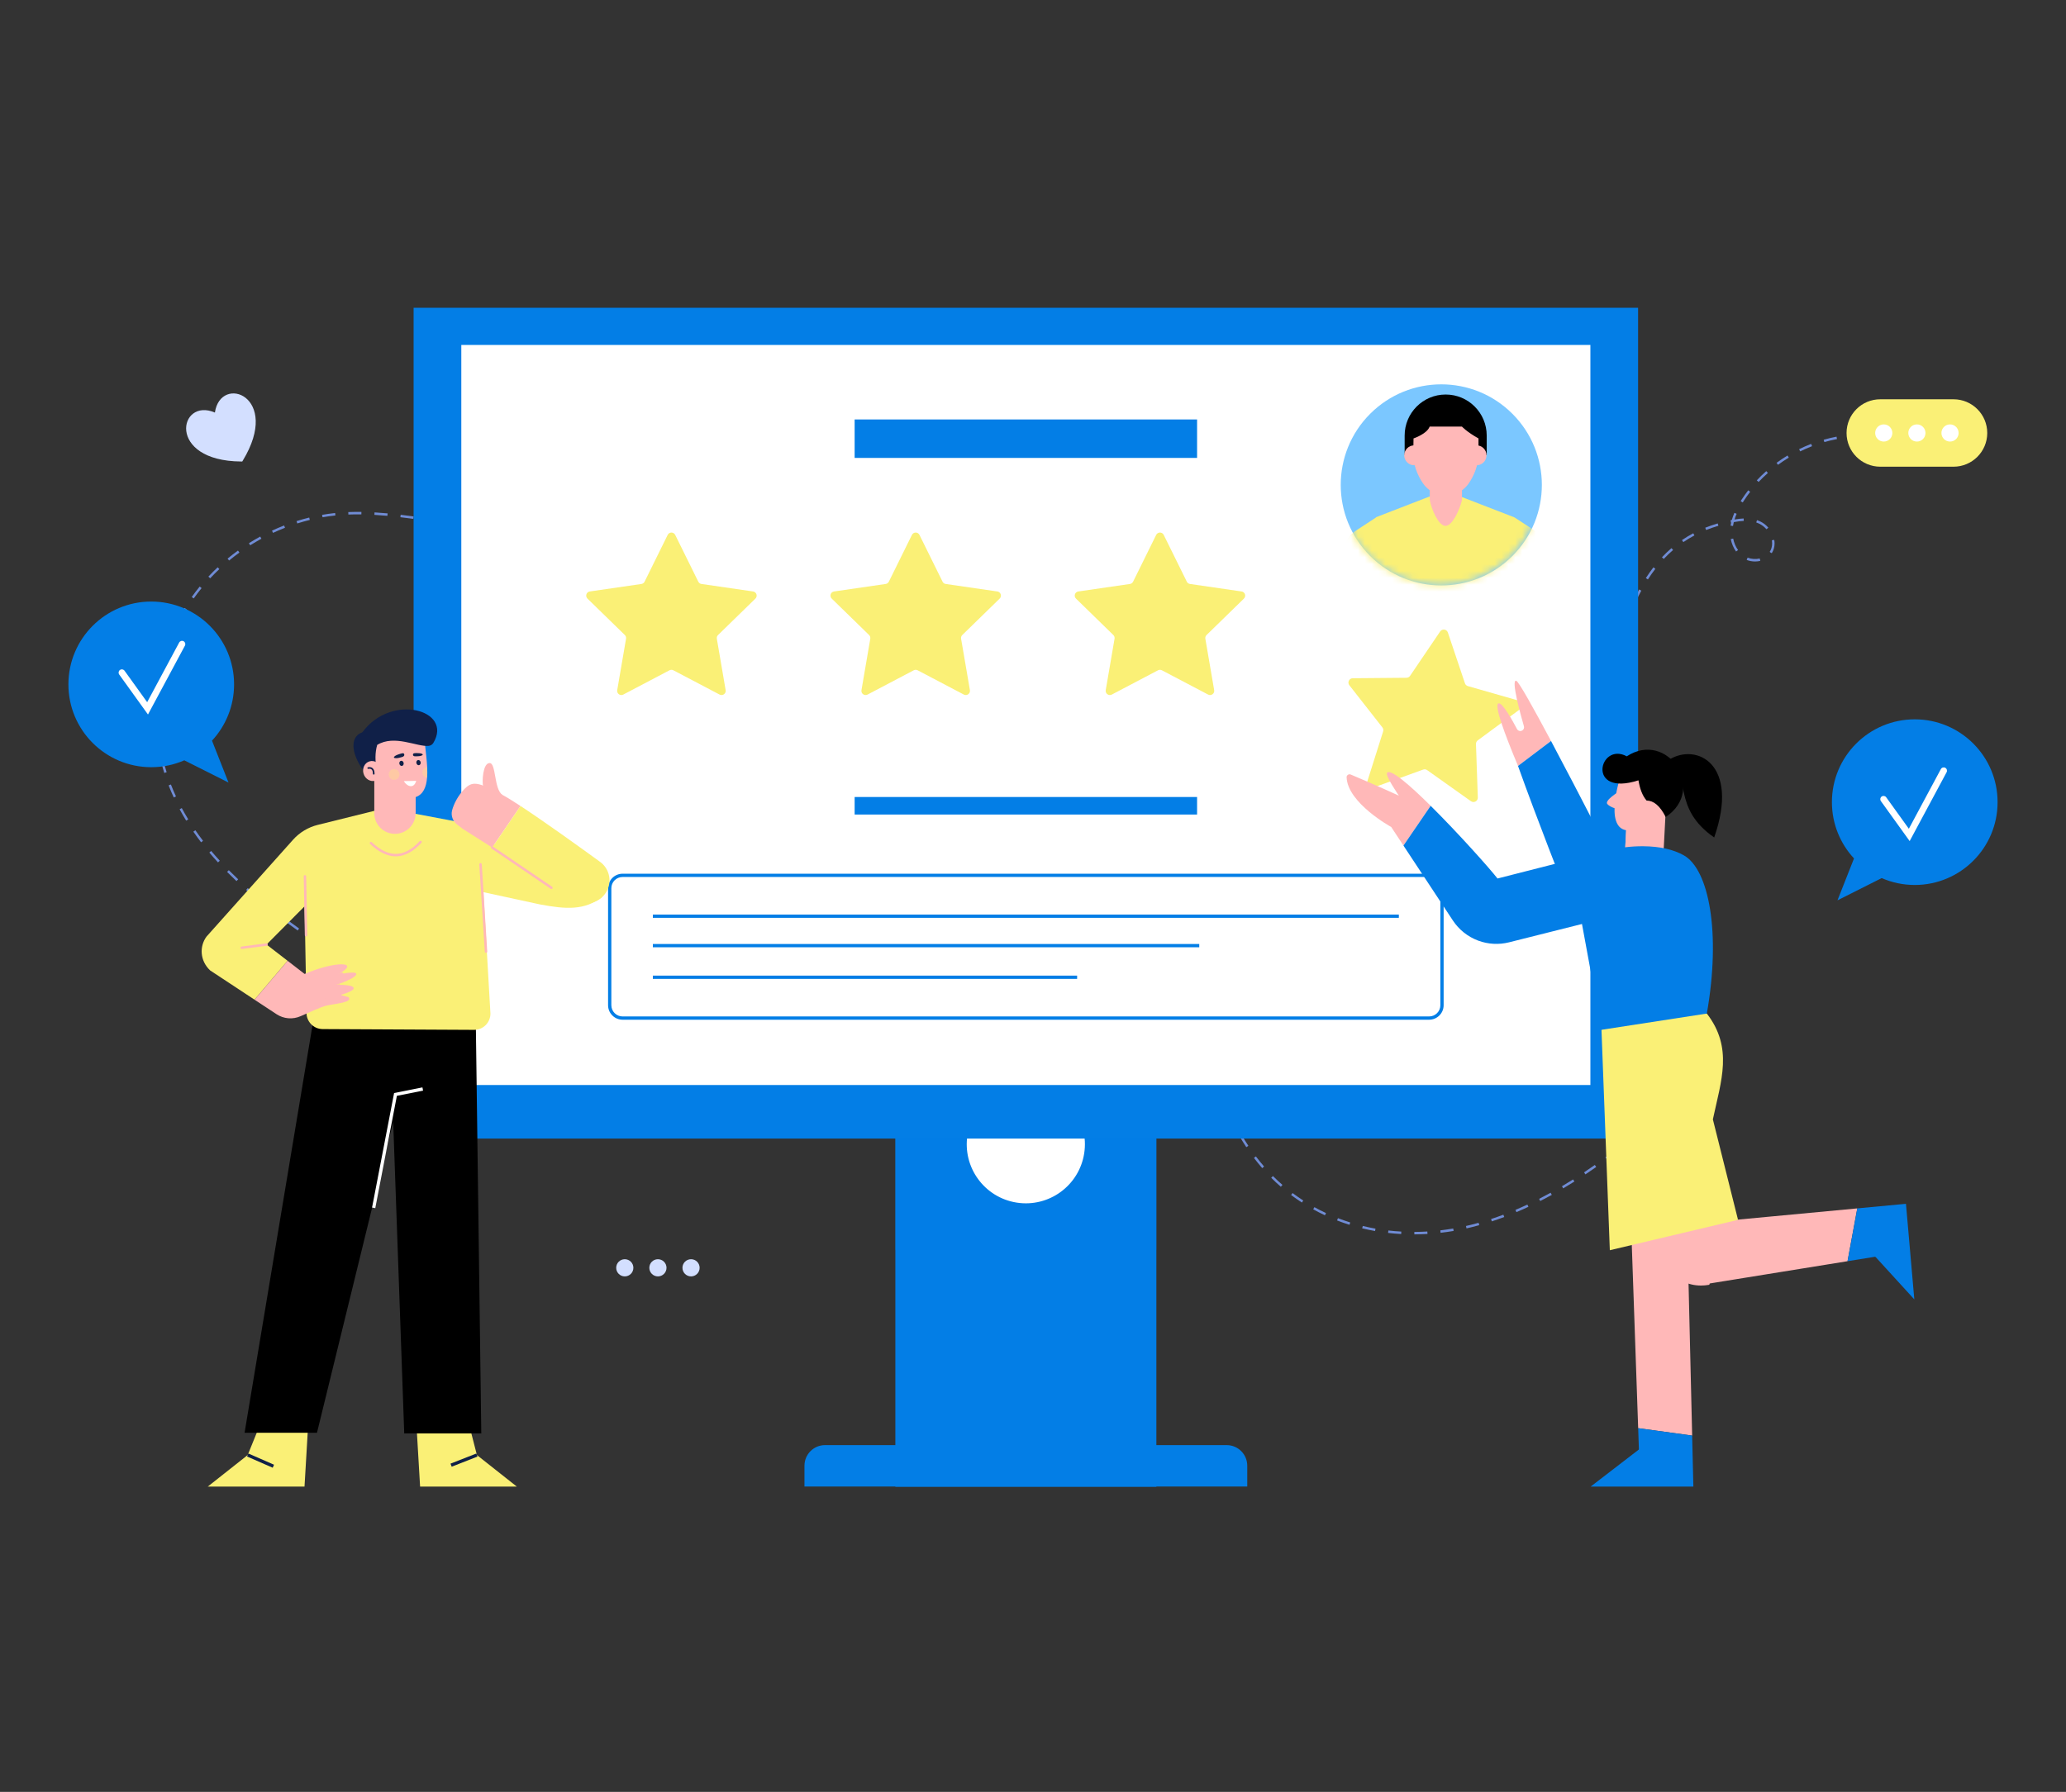 <svg width="302" height="262" viewBox="0 0 302 262" fill="none" xmlns="http://www.w3.org/2000/svg">
<rect x="0" y="0" width="302" height="262" fill="#333333" stroke="none"/>
<path d="M237.061 93.592L236.716 93.493L236.767 93.318L237.111 93.418L237.061 93.592ZM237.682 91.601L237.343 91.486C237.552 90.867 237.773 90.259 238 89.682L238.334 89.813C238.108 90.385 237.889 90.987 237.682 91.601ZM239.077 88.061L238.75 87.912C239.022 87.32 239.31 86.74 239.606 86.189L239.922 86.36C239.629 86.904 239.344 87.475 239.077 88.061ZM240.884 84.723L240.583 84.529C240.936 83.978 241.308 83.448 241.69 82.952L241.975 83.171C241.597 83.659 241.231 84.181 240.884 84.723ZM256.546 82.096C256.129 82.096 255.707 82.019 255.327 81.873L255.455 81.538C256.007 81.75 256.655 81.794 257.232 81.659L257.313 82.008C257.065 82.066 256.807 82.096 256.546 82.096ZM243.199 81.727L242.937 81.482C243.383 81.007 243.852 80.558 244.33 80.147L244.565 80.418C244.095 80.821 243.636 81.262 243.199 81.727ZM258.993 80.878L258.829 80.802L258.688 80.691C258.925 80.327 259.042 79.917 259.042 79.465C259.042 79.312 259.027 79.155 259.001 78.999L259.354 78.936C259.385 79.113 259.4 79.29 259.4 79.465C259.399 79.987 259.263 80.463 258.993 80.878ZM253.769 80.637C253.399 80.124 253.132 79.496 252.996 78.819L253.349 78.749C253.475 79.375 253.721 79.955 254.061 80.427L253.769 80.637ZM246.064 79.265L245.862 78.969C246.39 78.608 246.946 78.273 247.514 77.971L247.683 78.288C247.126 78.584 246.581 78.912 246.064 79.265ZM249.399 77.494L249.265 77.161C249.851 76.926 250.464 76.715 251.089 76.532L251.19 76.876C250.576 77.057 249.974 77.265 249.399 77.494ZM258.216 77.384C257.948 77.075 257.626 76.816 257.288 76.636C257.108 76.54 256.917 76.459 256.72 76.392L256.833 76.052C257.049 76.125 257.259 76.215 257.455 76.319C257.833 76.52 258.189 76.807 258.486 77.149L258.216 77.384ZM253.322 76.91L252.968 76.853C252.991 76.707 253.019 76.562 253.051 76.415C253.046 76.416 253.038 76.417 253.032 76.419L252.959 76.068C253.024 76.055 253.087 76.041 253.151 76.029C253.249 75.689 253.373 75.342 253.527 74.983L253.857 75.126C253.734 75.409 253.631 75.685 253.548 75.957C254.045 75.87 254.479 75.823 254.882 75.807L254.896 76.166C254.462 76.183 253.994 76.239 253.44 76.34C253.391 76.531 253.352 76.721 253.322 76.91ZM254.746 73.465L254.442 73.273L254.596 73.032C254.893 72.576 255.213 72.125 255.549 71.691L255.833 71.911C255.503 72.337 255.188 72.779 254.898 73.227L254.746 73.465ZM257.064 70.472L256.802 70.226C257.239 69.763 257.705 69.311 258.188 68.884L258.425 69.153C257.951 69.571 257.493 70.016 257.064 70.472ZM259.901 67.962L259.69 67.672C260.204 67.294 260.744 66.933 261.293 66.601L261.479 66.908C260.939 67.235 260.407 67.59 259.901 67.962ZM263.143 65.997L262.985 65.675C263.561 65.392 264.156 65.132 264.752 64.903L264.881 65.238C264.294 65.464 263.71 65.72 263.143 65.997ZM266.678 64.637L266.58 64.292C267.199 64.116 267.83 63.967 268.458 63.848L268.523 64.201C267.906 64.317 267.286 64.463 266.678 64.637ZM270.401 63.939L270.368 63.581C270.97 63.526 271.577 63.499 272.174 63.499H272.297L272.295 63.858H272.174C271.587 63.858 270.991 63.885 270.401 63.939Z" fill="#708CD5"/>
<path d="M285.559 68.238H274.851C272.13 68.238 269.922 66.032 269.922 63.309C269.922 60.587 272.128 58.38 274.851 58.38H285.559C288.281 58.38 290.488 60.586 290.488 63.309C290.488 66.032 288.281 68.238 285.559 68.238Z" fill="#FAF076"/>
<path d="M275.363 64.564C276.056 64.564 276.618 64.002 276.618 63.308C276.618 62.615 276.056 62.053 275.363 62.053C274.67 62.053 274.107 62.615 274.107 63.308C274.107 64.002 274.67 64.564 275.363 64.564Z" fill="white"/>
<path d="M280.206 64.564C280.899 64.564 281.461 64.002 281.461 63.308C281.461 62.615 280.899 62.053 280.206 62.053C279.512 62.053 278.95 62.615 278.95 63.308C278.95 64.002 279.512 64.564 280.206 64.564Z" fill="white"/>
<path d="M285.048 64.564C285.741 64.564 286.303 64.002 286.303 63.308C286.303 62.615 285.741 62.053 285.048 62.053C284.355 62.053 283.792 62.615 283.792 63.308C283.792 64.002 284.355 64.564 285.048 64.564Z" fill="white"/>
<path d="M49.825 140.383C49.297 140.03 48.767 139.675 48.236 139.318L48.437 139.021C48.967 139.377 49.497 139.733 50.025 140.087L49.825 140.383ZM46.653 138.243C46.127 137.883 45.602 137.52 45.077 137.156L45.282 136.862C45.806 137.226 46.331 137.589 46.855 137.947L46.653 138.243ZM43.514 136.051C42.995 135.679 42.477 135.303 41.963 134.924L42.177 134.636C42.688 135.015 43.205 135.39 43.723 135.76L43.514 136.051ZM40.431 133.773C39.923 133.383 39.42 132.99 38.921 132.591L39.146 132.312C39.642 132.709 40.144 133.101 40.65 133.488L40.431 133.773ZM37.436 131.375C36.944 130.963 36.46 130.546 35.983 130.122L36.221 129.854C36.696 130.275 37.179 130.691 37.667 131.102L37.436 131.375ZM34.566 128.826C34.099 128.386 33.637 127.934 33.193 127.486L33.447 127.233C33.89 127.679 34.349 128.128 34.813 128.565L34.566 128.826ZM31.866 126.096C31.43 125.62 31.003 125.135 30.598 124.653L30.872 124.422C31.275 124.899 31.698 125.381 32.131 125.852L31.866 126.096ZM29.394 123.154C29.002 122.643 28.622 122.119 28.263 121.6L28.558 121.397C28.912 121.911 29.29 122.429 29.678 122.937L29.394 123.154ZM27.214 119.99C26.877 119.44 26.555 118.88 26.256 118.324L26.572 118.154C26.867 118.704 27.186 119.259 27.519 119.803L27.214 119.99ZM25.399 116.604C25.13 116.021 24.878 115.425 24.648 114.833L24.983 114.703C25.21 115.288 25.459 115.877 25.726 116.452L25.399 116.604ZM24.013 113.017C23.823 112.408 23.652 111.784 23.504 111.16L23.853 111.076C24 111.692 24.169 112.308 24.357 112.909L24.013 113.017ZM23.12 109.274C23.014 108.645 22.927 108.003 22.862 107.367L23.218 107.331C23.283 107.96 23.368 108.594 23.473 109.215L23.12 109.274ZM22.728 105.446C22.714 105.073 22.708 104.701 22.706 104.327C22.706 104.058 22.71 103.79 22.717 103.521L23.076 103.531C23.069 103.796 23.065 104.062 23.065 104.327C23.065 104.695 23.072 105.064 23.086 105.432L22.728 105.446ZM23.187 101.633L22.83 101.601C22.887 100.966 22.966 100.324 23.063 99.691L23.417 99.746C23.322 100.37 23.245 101.006 23.187 101.633ZM23.768 97.877L23.418 97.801C23.555 97.176 23.716 96.549 23.891 95.935L24.236 96.034C24.062 96.639 23.905 97.26 23.768 97.877ZM24.823 94.225L24.486 94.103C24.703 93.501 24.942 92.899 25.197 92.314L25.526 92.458C25.274 93.035 25.038 93.63 24.823 94.225ZM26.344 90.743L26.026 90.578C26.321 90.008 26.639 89.443 26.97 88.9L27.276 89.087C26.949 89.623 26.636 90.18 26.344 90.743ZM28.32 87.499L28.027 87.292C28.395 86.772 28.788 86.257 29.193 85.76L29.47 85.988C29.07 86.477 28.684 86.986 28.32 87.499ZM30.721 84.555L30.459 84.31C30.893 83.845 31.351 83.387 31.819 82.948L32.064 83.21C31.602 83.644 31.15 84.096 30.721 84.555ZM33.491 81.954L33.263 81.677C33.756 81.272 34.267 80.876 34.786 80.501L34.996 80.792C34.485 81.163 33.978 81.554 33.491 81.954ZM36.574 79.729L36.383 79.425C36.923 79.084 37.481 78.758 38.043 78.452L38.214 78.768C37.661 79.07 37.108 79.393 36.574 79.729ZM39.912 77.913L39.76 77.587C40.343 77.317 40.938 77.064 41.531 76.833L41.661 77.168C41.076 77.395 40.487 77.646 39.912 77.913ZM73.825 77.278H73.758V76.919H73.825C74.455 76.919 75.072 76.901 75.66 76.868L75.682 77.226C75.086 77.261 74.461 77.278 73.825 77.278ZM71.836 77.226C71.223 77.195 70.597 77.152 69.92 77.092L69.951 76.735C70.623 76.793 71.246 76.838 71.854 76.868L71.836 77.226ZM77.597 77.046L77.55 76.691C78.189 76.606 78.818 76.497 79.419 76.365L79.496 76.716C78.885 76.848 78.246 76.96 77.597 77.046ZM68.01 76.897C67.378 76.824 66.744 76.744 66.108 76.659L66.155 76.304C66.788 76.388 67.421 76.468 68.051 76.541L68.01 76.897ZM43.455 76.535L43.347 76.193C43.957 76.001 44.581 75.825 45.201 75.673L45.285 76.021C44.673 76.173 44.057 76.345 43.455 76.535ZM64.21 76.398L62.315 76.127L62.366 75.772L64.261 76.042L64.21 76.398ZM81.359 76.213L81.249 75.871C81.853 75.678 82.448 75.452 83.019 75.202L83.163 75.531C82.582 75.785 81.975 76.015 81.359 76.213ZM60.421 75.864C59.79 75.779 59.158 75.699 58.526 75.625L58.568 75.269C59.202 75.343 59.836 75.424 60.469 75.509L60.421 75.864ZM47.145 75.631L47.083 75.278C47.715 75.167 48.357 75.077 48.989 75.01L49.027 75.367C48.403 75.433 47.77 75.522 47.145 75.631ZM56.629 75.423C55.957 75.361 55.335 75.314 54.728 75.278L54.748 74.92C55.359 74.954 55.984 75.002 56.661 75.064L56.629 75.423ZM50.923 75.232L50.909 74.873C51.547 74.848 52.188 74.842 52.83 74.85L52.825 75.209C52.189 75.201 51.554 75.207 50.923 75.232Z" fill="#708CD5"/>
<path d="M206.744 180.482L206.742 180.123C207.368 180.121 208.009 180.101 208.643 180.063L208.665 180.421C208.023 180.459 207.377 180.48 206.744 180.482ZM204.822 180.432C204.187 180.397 203.542 180.343 202.905 180.27L202.946 179.914C203.575 179.986 204.212 180.04 204.841 180.074L204.822 180.432ZM210.582 180.252L210.541 179.896C211.163 179.823 211.796 179.733 212.425 179.626L212.485 179.98C211.85 180.089 211.211 180.179 210.582 180.252ZM201.002 179.994C200.369 179.882 199.736 179.749 199.119 179.6L199.204 179.252C199.813 179.4 200.44 179.531 201.064 179.643L201.002 179.994ZM214.369 179.607L214.291 179.256C214.513 179.206 214.735 179.153 214.958 179.1C215.351 179.003 215.744 178.899 216.137 178.79L216.232 179.136C215.838 179.246 215.441 179.35 215.043 179.448C214.819 179.503 214.594 179.555 214.369 179.607ZM197.264 179.083C196.651 178.89 196.04 178.678 195.447 178.448L195.577 178.113C196.162 178.339 196.767 178.551 197.372 178.741L197.264 179.083ZM218.071 178.58L217.96 178.239C218.558 178.043 219.162 177.831 219.757 177.607L219.883 177.942C219.284 178.168 218.674 178.382 218.071 178.58ZM193.676 177.693C193.099 177.423 192.521 177.129 191.96 176.819L192.134 176.505C192.687 176.811 193.256 177.102 193.828 177.368L193.676 177.693ZM221.665 177.231L221.527 176.899C222.103 176.657 222.689 176.396 223.268 176.125L223.419 176.45C222.836 176.724 222.247 176.986 221.665 177.231ZM190.308 175.829C189.771 175.481 189.24 175.111 188.728 174.728L188.944 174.441C189.449 174.819 189.973 175.186 190.504 175.529L190.308 175.829ZM225.145 175.608L224.981 175.289C225.538 175.004 226.105 174.704 226.666 174.394L226.839 174.709C226.275 175.02 225.704 175.322 225.145 175.608ZM228.503 173.756L228.32 173.447C228.867 173.123 229.41 172.792 229.949 172.451L230.14 172.755C229.599 173.097 229.052 173.431 228.503 173.756ZM187.229 173.52C186.748 173.105 186.275 172.663 185.821 172.206L186.075 171.953C186.524 172.403 186.991 172.839 187.465 173.249L187.229 173.52ZM231.748 171.711L231.55 171.413C232.077 171.061 232.603 170.701 233.125 170.335L233.332 170.628C232.807 170.996 232.279 171.357 231.748 171.711ZM184.509 170.796C184.094 170.318 183.686 169.815 183.297 169.302L183.582 169.085C183.966 169.592 184.369 170.088 184.779 170.562L184.509 170.796ZM234.887 169.51L234.675 169.221C235.187 168.845 235.697 168.463 236.202 168.075L236.421 168.359C235.913 168.748 235.401 169.132 234.887 169.51ZM182.183 167.732C181.829 167.198 181.487 166.648 181.167 166.097L181.477 165.916C181.794 166.462 182.132 167.006 182.481 167.533L182.183 167.732ZM237.931 167.179L237.708 166.898C238.205 166.502 238.7 166.102 239.193 165.696L239.421 165.973C238.926 166.379 238.431 166.781 237.931 167.179ZM180.25 164.405C179.964 163.839 179.689 163.253 179.433 162.663L179.762 162.519C180.016 163.103 180.287 163.683 180.57 164.242L180.25 164.405ZM178.718 160.876C178.497 160.275 178.291 159.661 178.106 159.053L178.449 158.947C178.632 159.55 178.835 160.156 179.054 160.752L178.718 160.876ZM177.6 157.197C177.45 156.576 177.316 155.942 177.203 155.315L177.556 155.251C177.667 155.873 177.8 156.498 177.948 157.113L177.6 157.197ZM176.919 153.412C176.844 152.771 176.786 152.127 176.751 151.495L177.109 151.475C177.145 152.099 177.2 152.737 177.275 153.37L176.919 153.412ZM177.062 149.574L176.704 149.571C176.708 148.928 176.736 148.28 176.783 147.649L177.14 147.675C177.093 148.299 177.067 148.939 177.062 149.574ZM177.344 145.784L176.989 145.733C177.08 145.099 177.195 144.461 177.33 143.839L177.68 143.914C177.548 144.529 177.434 145.159 177.344 145.784Z" fill="#708CD5"/>
<path d="M91.33 186.626C92.023 186.626 92.585 186.064 92.585 185.371C92.585 184.677 92.023 184.115 91.33 184.115C90.636 184.115 90.074 184.677 90.074 185.371C90.074 186.064 90.636 186.626 91.33 186.626Z" fill="#D3DFFF"/>
<path d="M96.172 186.626C96.866 186.626 97.428 186.064 97.428 185.371C97.428 184.677 96.866 184.115 96.172 184.115C95.479 184.115 94.917 184.677 94.917 185.371C94.917 186.064 95.479 186.626 96.172 186.626Z" fill="#D3DFFF"/>
<path d="M101.015 186.626C101.708 186.626 102.27 186.064 102.27 185.371C102.27 184.677 101.708 184.115 101.015 184.115C100.321 184.115 99.759 184.677 99.759 185.371C99.759 186.064 100.321 186.626 101.015 186.626Z" fill="#D3DFFF"/>
<path d="M35.492 67.346C35.467 67.39 35.438 67.437 35.412 67.478C35.363 67.479 35.308 67.479 35.258 67.478C24.249 67.409 26.138 58.044 31.414 60.321C32.241 54.634 41.205 57.935 35.492 67.346Z" fill="#D3DFFF"/>
<path d="M169.033 150.9H130.88V217.385H169.033V150.9Z" fill="#037EE6"/>
<path opacity="0.3" d="M169.033 150.9H130.88V182.744H169.033V150.9Z" fill="#037EE6"/>
<path d="M158.483 168.642C159.222 163.93 156.001 159.511 151.289 158.772C146.577 158.033 142.158 161.254 141.419 165.967C140.68 170.679 143.901 175.098 148.613 175.837C153.325 176.576 157.744 173.355 158.483 168.642Z" fill="white"/>
<path d="M182.319 217.354H117.594V214.305C117.594 212.643 118.941 211.295 120.603 211.295H179.309C180.971 211.295 182.319 212.643 182.319 214.305V217.354Z" fill="#037EE6"/>
<path d="M239.449 45H60.461V166.476H239.449V45Z" fill="#037EE6"/>
<path d="M232.477 50.437H67.433V158.644H232.477V50.437Z" fill="white"/>
<path d="M98.698 78.208L102.074 85.049C102.163 85.23 102.335 85.355 102.534 85.384L110.082 86.48C110.584 86.553 110.785 87.17 110.422 87.524L104.96 92.849C104.815 92.99 104.75 93.192 104.784 93.391L106.073 100.91C106.159 101.409 105.634 101.791 105.185 101.555L98.433 98.005C98.255 97.912 98.042 97.912 97.862 98.005L91.111 101.555C90.661 101.791 90.136 101.411 90.222 100.91L91.513 93.391C91.547 93.192 91.481 92.989 91.338 92.849L85.876 87.524C85.513 87.17 85.713 86.553 86.216 86.48L93.764 85.384C93.963 85.355 94.136 85.23 94.224 85.049L97.6 78.208C97.824 77.752 98.474 77.752 98.698 78.208Z" fill="#FAF076"/>
<path d="M134.403 78.208L137.779 85.049C137.868 85.23 138.041 85.355 138.239 85.384L145.787 86.48C146.289 86.553 146.49 87.17 146.127 87.524L140.665 92.849C140.52 92.99 140.455 93.192 140.489 93.391L141.778 100.91C141.864 101.409 141.339 101.791 140.89 101.555L134.138 98.005C133.96 97.912 133.747 97.912 133.568 98.005L126.816 101.555C126.366 101.791 125.841 101.411 125.927 100.91L127.216 93.391C127.25 93.192 127.184 92.989 127.04 92.849L121.579 87.524C121.215 87.17 121.416 86.553 121.918 86.48L129.466 85.384C129.666 85.355 129.838 85.23 129.928 85.049L133.303 78.208C133.529 77.752 134.179 77.752 134.403 78.208Z" fill="#FAF076"/>
<path d="M170.108 78.208L173.484 85.049C173.573 85.23 173.746 85.355 173.944 85.384L181.492 86.48C181.994 86.553 182.195 87.17 181.832 87.524L176.37 92.849C176.225 92.99 176.16 93.192 176.194 93.391L177.483 100.91C177.569 101.409 177.044 101.791 176.595 101.555L169.843 98.005C169.665 97.912 169.452 97.912 169.273 98.005L162.521 101.555C162.071 101.791 161.546 101.411 161.632 100.91L162.921 93.391C162.955 93.192 162.889 92.989 162.745 92.849L157.284 87.524C156.92 87.17 157.121 86.553 157.623 86.48L165.171 85.384C165.371 85.355 165.543 85.23 165.632 85.049L169.007 78.208C169.234 77.752 169.884 77.752 170.108 78.208Z" fill="#FAF076"/>
<path d="M174.984 61.331H124.928V66.954H174.984V61.331Z" fill="#037EE6"/>
<path d="M174.984 116.532H124.928V119.096H174.984V116.532Z" fill="#037EE6"/>
<path d="M208.906 148.858H91.006C89.967 148.858 89.126 148.016 89.126 146.977V129.869C89.126 128.83 89.967 127.988 91.006 127.988H208.906C209.945 127.988 210.787 128.83 210.787 129.869V146.976C210.788 148.015 209.946 148.858 208.906 148.858Z" fill="white"/>
<path d="M208.905 149.097H91.006C89.836 149.097 88.886 148.145 88.886 146.977V129.869C88.886 128.7 89.838 127.749 91.006 127.749H208.905C210.075 127.749 211.025 128.701 211.025 129.869V146.976C211.027 148.145 210.075 149.097 208.905 149.097ZM91.006 128.227C90.1 128.227 89.364 128.964 89.364 129.869V146.976C89.364 147.881 90.1 148.618 91.006 148.618H208.905C209.811 148.618 210.547 147.881 210.547 146.976V129.869C210.547 128.964 209.811 128.227 208.905 128.227H91.006Z" fill="#037EE6"/>
<path d="M204.478 133.722H95.433V134.2H204.478V133.722Z" fill="#037EE6"/>
<path d="M175.304 138.025H95.433V138.504H175.304V138.025Z" fill="#037EE6"/>
<path d="M157.449 142.649H95.433V143.128H157.449V142.649Z" fill="#037EE6"/>
<path d="M45.056 208.133L44.513 217.36H30.371L36.207 212.747L38.162 207.931L45.056 208.133Z" fill="#FAF076"/>
<path d="M36.306 212.522L36.115 212.96L39.864 214.601L40.056 214.163L36.306 212.522Z" fill="#102048"/>
<path d="M61.238 148.622L60.592 151.252L57.474 164.004L46.335 209.491H35.751L44.953 154.266L45.928 148.421L56.924 148.564L61.238 148.622Z" fill="black"/>
<path d="M60.865 208.135L61.408 217.363H75.55L69.715 212.75L68.493 207.999L60.865 208.135Z" fill="#FAF076"/>
<path d="M69.627 212.526L65.853 214.006L66.027 214.451L69.802 212.971L69.627 212.526Z" fill="#102048"/>
<path d="M70.353 209.587H59.09L57.474 164.004L57.043 151.936L56.924 148.564L56.919 148.421L64.676 148.502L69.54 148.555L70.353 209.587Z" fill="black"/>
<path d="M54.857 176.649L54.387 176.558L57.607 159.819L61.75 158.991L61.843 159.46L58.016 160.225L54.857 176.649Z" fill="white"/>
<path d="M56.333 118.156L71.17 120.962L70.325 124.587L71.69 148.181C71.702 149.507 70.627 150.587 69.3 150.581L47.169 150.468C45.824 150.461 44.752 149.341 44.806 147.997L44.419 126.699L56.333 118.156Z" fill="#FAF076"/>
<path d="M73.452 116.227C72.186 115.412 72.547 111.523 71.552 111.567C70.558 111.612 70.467 114.327 70.603 114.869C70.739 115.412 71.01 117.086 71.01 117.086L73.452 116.227Z" fill="#FFB8B8"/>
<path d="M64.585 129.13L78.933 132.239C82.76 132.957 85.439 133.123 88.017 131.155L67.662 121.202L64.585 129.13Z" fill="#FAF076"/>
<path d="M38.963 138.105L46.472 130.551L56.333 118.155L46.448 120.608C45.049 120.955 43.787 121.716 42.827 122.791L30.176 136.956C29.145 138.377 29.204 140.444 30.71 141.884L37.211 146.171L42.039 140.48L38.963 138.105Z" fill="#FAF076"/>
<path d="M73.453 116.227C69.744 114.236 69.02 114.146 67.753 115.503C66.979 116.333 66.34 117.5 66.084 118.489C65.883 119.266 66.201 120.087 66.838 120.573L67.662 121.203L71.948 123.923L76.087 117.847C75.014 117.141 74.096 116.572 73.453 116.227Z" fill="#FFB8B8"/>
<path d="M87.721 126.019C84.799 123.892 79.598 120.147 76.088 117.847L71.95 123.922L83.96 131.541C85.674 132.628 87.953 131.948 88.792 130.101C89.45 128.656 89.004 126.951 87.721 126.019Z" fill="#FAF076"/>
<path d="M49.412 142.471C52.85 140.571 49.096 140.459 44.527 142.403L42.038 140.48L37.209 146.171L40.415 148.285C41.474 148.984 42.816 149.091 43.972 148.567C45.334 147.952 47.045 147.202 47.602 147.062C48.868 146.745 51.628 146.61 50.949 145.796L49.772 145.479C49.772 145.479 51.989 144.89 51.672 144.393C51.355 143.896 49.117 144.008 49.117 144.008C49.117 144.008 52.012 143.08 52.08 142.425C52.135 141.913 49.412 142.471 49.412 142.471Z" fill="#FFB8B8"/>
<path d="M45.93 143.563C45.877 143.563 45.829 143.528 45.815 143.476C45.797 143.411 45.835 143.346 45.899 143.329L50.015 142.197C50.08 142.181 50.145 142.218 50.162 142.281C50.18 142.346 50.142 142.41 50.079 142.428L45.962 143.559C45.951 143.562 45.941 143.563 45.93 143.563Z" fill="#FFB8B8"/>
<path d="M46.201 146.187C46.144 146.187 46.094 146.145 46.084 146.087C46.073 146.021 46.118 145.96 46.182 145.949L49.756 145.361C49.821 145.351 49.883 145.394 49.894 145.459C49.904 145.525 49.86 145.586 49.795 145.596L46.222 146.185C46.215 146.186 46.209 146.187 46.201 146.187Z" fill="#FFB8B8"/>
<path d="M46.337 144.695C46.28 144.695 46.23 144.653 46.22 144.594C46.21 144.53 46.254 144.467 46.318 144.457L49.575 143.914C49.64 143.903 49.702 143.947 49.713 144.012C49.724 144.076 49.679 144.139 49.615 144.149L46.358 144.692C46.351 144.695 46.343 144.695 46.337 144.695Z" fill="#FFB8B8"/>
<path d="M80.607 129.988C80.572 129.988 80.537 129.978 80.506 129.957L71.849 124.07C71.766 124.014 71.746 123.903 71.801 123.82C71.856 123.739 71.967 123.716 72.049 123.772L80.707 129.659C80.79 129.715 80.81 129.826 80.755 129.909C80.721 129.96 80.664 129.988 80.607 129.988Z" fill="#FFB8B8"/>
<path d="M71.042 139.314C70.948 139.314 70.869 139.241 70.863 139.145L70.065 126.39C70.059 126.291 70.135 126.206 70.233 126.2C70.328 126.186 70.417 126.269 70.423 126.367L71.22 139.122C71.226 139.222 71.151 139.306 71.053 139.312C71.05 139.314 71.046 139.314 71.042 139.314Z" fill="#FFB8B8"/>
<path d="M44.737 136.922C44.639 136.922 44.56 136.845 44.558 136.747L44.399 128.137C44.397 128.038 44.475 127.957 44.575 127.954C44.666 127.951 44.755 128.031 44.758 128.13L44.917 136.74C44.919 136.839 44.84 136.92 44.741 136.922C44.74 136.922 44.739 136.922 44.737 136.922Z" fill="#FFB8B8"/>
<path d="M35.333 138.756C35.244 138.756 35.166 138.69 35.154 138.599C35.141 138.501 35.211 138.411 35.309 138.398L38.941 137.927C39.04 137.915 39.129 137.983 39.142 138.083C39.155 138.181 39.086 138.27 38.988 138.283L35.355 138.755C35.347 138.756 35.34 138.756 35.333 138.756Z" fill="#FFB8B8"/>
<path d="M57.855 125.209C56.634 125.209 55.371 124.602 54.101 123.401C54.029 123.333 54.025 123.22 54.093 123.148C54.161 123.076 54.275 123.072 54.347 123.141C55.588 124.312 56.805 124.894 57.965 124.849C59.1 124.812 60.237 124.186 61.346 122.99C61.413 122.917 61.527 122.913 61.6 122.98C61.673 123.047 61.676 123.161 61.609 123.234C60.433 124.503 59.211 125.167 57.977 125.208C57.936 125.209 57.896 125.209 57.855 125.209Z" fill="#FFB8B8"/>
<path d="M60.754 113.424V118.899C60.754 120.566 59.402 121.919 57.735 121.919C56.063 121.919 54.712 120.566 54.712 118.899V113.424H60.754Z" fill="#FFB8B8"/>
<path d="M60.754 115.267V118.887C58.148 118.58 56.575 116.636 55.565 114.457L60.754 115.267Z" fill="#FFB8B8"/>
<path d="M62.424 113.727C62.314 115.061 61.879 116.166 60.755 116.544C60.607 116.597 60.454 116.635 60.281 116.659C58.359 116.931 57.001 116.281 56.073 115.43C55.609 115.004 55.25 114.53 54.982 114.1C54.877 113.932 54.786 113.77 54.71 113.622C54.518 113.249 54.404 112.952 54.356 112.808C54.332 112.746 54.322 112.713 54.322 112.713L54.303 111.278L54.251 107.81L59.119 106.246L62.075 108.088C62.084 108.375 62.108 108.695 62.147 109.049C62.237 109.972 62.391 111.082 62.443 112.172C62.467 112.703 62.472 113.234 62.424 113.727Z" fill="#FFB8B8"/>
<path d="M55.068 112.644C54.828 111.308 54.803 110.048 55.139 108.913C57.674 107.373 60.959 109.227 62.661 109.058C62.942 109.029 63.199 108.869 63.345 108.626C66.245 103.797 57.219 101.285 52.971 107.065C50.844 107.841 51.55 110.69 53.398 113.036L55.068 112.644Z" fill="#102048"/>
<path d="M54.875 114.143C55.587 113.921 55.968 113.111 55.726 112.334C55.484 111.556 54.711 111.106 53.999 111.327C53.287 111.549 52.906 112.359 53.148 113.136C53.39 113.914 54.163 114.364 54.875 114.143Z" fill="#FFB8B8"/>
<path d="M61.251 111.879C61.422 111.845 61.529 111.651 61.488 111.444C61.448 111.237 61.276 111.097 61.104 111.13C60.932 111.164 60.826 111.359 60.866 111.566C60.907 111.772 61.079 111.913 61.251 111.879Z" fill="#102048"/>
<path d="M58.765 111.987C58.937 111.953 59.043 111.758 59.003 111.551C58.962 111.345 58.79 111.204 58.618 111.238C58.447 111.272 58.34 111.466 58.381 111.673C58.422 111.88 58.593 112.02 58.765 111.987Z" fill="#102048"/>
<path d="M60.079 113.545C60.018 113.545 59.966 113.499 59.961 113.437C59.955 113.371 60.004 113.313 60.07 113.307C60.075 113.307 60.517 113.266 60.751 113.01C60.761 112.999 60.772 112.982 60.768 112.949C60.75 112.742 60.352 112.363 60.104 112.173C60.052 112.132 60.042 112.057 60.083 112.005C60.124 111.953 60.198 111.944 60.25 111.984C60.324 112.041 60.974 112.552 61.006 112.93C61.014 113.023 60.987 113.108 60.927 113.172C60.628 113.498 60.112 113.545 60.09 113.547C60.085 113.545 60.083 113.545 60.079 113.545Z" fill="#FFB8B8"/>
<path d="M60.837 114.174C60.507 115.349 59.54 115.049 59.02 114.211L60.837 114.174Z" fill="white"/>
<path d="M60.365 110.325C60.344 110.666 60.831 110.575 61.024 110.576C61.418 110.58 61.795 110.453 61.796 110.336C61.797 110.219 61.478 110.122 61.082 110.118C60.687 110.116 60.38 110.08 60.365 110.325Z" fill="#102048"/>
<path d="M59.09 110.289C59.185 110.66 58.65 110.711 58.448 110.773C58.031 110.901 57.606 110.88 57.58 110.751C57.554 110.621 57.871 110.413 58.288 110.287C58.705 110.159 59.022 110.022 59.09 110.289Z" fill="#102048"/>
<path opacity="0.3" d="M58.388 113.239C58.388 113.674 58.035 114.026 57.601 114.026C57.166 114.026 56.815 113.673 56.815 113.239C56.815 112.804 57.167 112.452 57.601 112.452C58.035 112.452 58.388 112.805 58.388 113.239Z" fill="#FAF076"/>
<path opacity="0.3" d="M62.423 113.726C62.041 113.674 61.744 113.349 61.744 112.952C61.744 112.55 62.05 112.215 62.442 112.172C62.466 112.703 62.471 113.234 62.423 113.726Z" fill="#FAF076"/>
<path d="M54.632 113.259C54.566 113.259 54.512 113.205 54.512 113.139C54.512 112.827 54.439 112.603 54.3 112.492C54.164 112.381 53.98 112.392 53.85 112.419C53.786 112.431 53.722 112.392 53.707 112.327C53.693 112.263 53.735 112.199 53.8 112.185C54.059 112.13 54.284 112.171 54.451 112.306C54.651 112.467 54.751 112.747 54.751 113.139C54.751 113.205 54.699 113.259 54.632 113.259Z" fill="#102048"/>
<path d="M30.989 108.294C32.991 106.133 34.217 103.243 34.217 100.065C34.217 93.377 28.796 87.955 22.108 87.955C15.421 87.955 10 93.377 10 100.065C10 106.753 15.421 112.174 22.108 112.174C23.827 112.174 25.46 111.814 26.94 111.169L33.403 114.42L30.989 108.294Z" fill="#037EE6"/>
<path d="M21.631 104.47L17.426 98.625C17.272 98.411 17.321 98.112 17.535 97.958C17.749 97.802 18.048 97.852 18.202 98.066L21.513 102.668L26.189 93.951C26.314 93.717 26.604 93.63 26.837 93.756C27.07 93.88 27.157 94.171 27.032 94.404L21.631 104.47Z" fill="white"/>
<path d="M246.446 171.765L238.304 175.564L239.462 208.818L247.354 209.902L246.446 171.765Z" fill="#FFB8B8"/>
<path d="M239.462 208.817L239.569 211.935L232.514 217.362H247.531L247.353 209.902L239.462 208.817Z" fill="#037EE6"/>
<path d="M239.691 211.739L239.452 212.153L242.103 213.682L242.342 213.268L239.691 211.739Z" fill="#037EE6"/>
<path d="M251.195 178.592L250.517 174.928L241.154 177.914L242.065 182.387C242.436 184.208 243.543 185.796 245.125 186.773C246.502 187.623 248.14 187.95 249.737 187.691L270.065 184.405L271.49 176.683L251.195 178.592Z" fill="#FFB8B8"/>
<path d="M248.641 187.965C246.766 187.965 245.073 187.129 243.694 185.508C242.458 184.055 241.916 182.51 241.895 182.445C241.862 182.352 241.911 182.249 242.006 182.217C242.098 182.185 242.202 182.234 242.234 182.328C242.256 182.389 244.404 188.427 249.707 187.513C249.808 187.5 249.897 187.562 249.914 187.66C249.931 187.758 249.865 187.85 249.767 187.867C249.386 187.933 249.009 187.965 248.641 187.965Z" fill="#FFB8B8"/>
<path d="M279.828 189.99L278.606 176.013L271.492 176.681L270.065 184.405L274.128 183.748L279.828 189.99Z" fill="#037EE6"/>
<path d="M275.166 180.196L273.897 183.665L274.347 183.829L275.616 180.361L275.166 180.196Z" fill="#037EE6"/>
<path d="M249.499 148.195C253.367 153.216 251.602 157.965 250.381 163.666L254.059 178.358L235.318 182.8L234.098 150.568L241.697 146.429L249.499 148.195Z" fill="#FAF076"/>
<path d="M236.657 115.734C236.657 115.734 234.485 117.041 234.957 117.566C235.429 118.091 236.419 118.274 236.419 118.274L236.657 115.734Z" fill="#FFB8B8"/>
<path d="M237.923 117.257L237.387 127.485L243.003 127.779L243.538 117.551L237.923 117.257Z" fill="#FFB8B8"/>
<path d="M242.44 120.276C241.282 122.075 239.635 123.361 237.562 124.065L237.833 118.868L242.44 120.276Z" fill="#FFB8B8"/>
<path d="M236.846 113.614C236.846 113.614 234.468 120.855 237.701 121.392C240.934 121.93 242.441 120.273 242.441 120.273L243.528 115.595L241.272 112.478L236.846 113.614Z" fill="#FFB8B8"/>
<path d="M242.115 117.598C241.747 118.24 240.995 118.502 240.435 118.182C239.874 117.861 239.717 117.08 240.084 116.438C240.451 115.796 241.203 115.534 241.764 115.855C242.325 116.175 242.482 116.956 242.115 117.598Z" fill="#FFB8B8"/>
<path d="M240.691 117.05C240.054 116.311 239.701 115.283 239.504 114.094C231.772 116.583 233.778 108.402 237.794 110.585C243.731 106.713 249.562 115.409 243.484 119.458C242.645 117.795 241.706 117.058 240.691 117.05Z" fill="black"/>
<path d="M244.034 111.045C248.013 108.623 254.331 111.68 250.574 122.45C244.356 118.137 247.205 113.389 244.034 111.045Z" fill="black"/>
<path d="M211.646 92.487L214.14 99.907C214.207 100.106 214.368 100.259 214.569 100.318L222.116 102.477C222.624 102.623 222.744 103.289 222.319 103.602L216.01 108.254C215.842 108.378 215.745 108.579 215.752 108.788L216.022 116.606C216.04 117.134 215.447 117.453 215.017 117.148L208.618 112.603C208.447 112.482 208.228 112.452 208.032 112.523L200.646 115.195C200.15 115.375 199.662 114.907 199.822 114.404L202.181 106.946C202.245 106.745 202.205 106.526 202.075 106.361L197.246 100.198C196.919 99.782 197.213 99.172 197.742 99.168L205.596 99.099C205.805 99.097 206 98.993 206.118 98.819L210.515 92.332C210.811 91.895 211.479 91.987 211.646 92.487Z" fill="#FAF076"/>
<path d="M221.646 99.543C220.812 99.255 222.331 104.701 222.76 106.185C222.824 106.407 222.742 106.644 222.555 106.779C222.285 106.975 221.903 106.888 221.748 106.592C221.101 105.365 219.555 102.575 219.018 102.853C218.424 103.166 219.89 107.193 221.899 111.99L226.724 108.341C224.168 103.547 222.009 99.669 221.646 99.543Z" fill="#FFB8B8"/>
<path d="M236.317 126.818C236.317 126.818 230.973 116.314 226.723 108.342L221.897 111.991C224.685 119.806 228.75 130.089 228.75 130.089L236.317 126.818Z" fill="#037EE6"/>
<path d="M202.75 113.011C202.478 113.418 204.48 116.336 204.48 116.336C201.382 114.917 198.6 113.732 197.446 113.248C197.159 113.127 196.831 113.339 196.842 113.648C196.974 117.419 203.361 120.916 203.361 120.916L205.152 123.632L209.128 117.82C205.984 114.705 203.209 112.322 202.75 113.011Z" fill="#FFB8B8"/>
<path d="M246.145 125.066C244.613 124.201 242.645 123.75 240.173 123.732C238.423 123.719 236.678 123.95 234.975 124.349L218.899 128.449C217.753 126.969 213.142 121.8 209.128 117.821L205.152 123.633L212.375 134.587C213.264 135.935 214.557 136.964 216.069 137.529C217.514 138.068 219.089 138.155 220.586 137.78L231.248 135.1L234.097 150.571L249.498 148.196C251.598 136.315 249.779 127.123 246.145 125.066Z" fill="#037EE6"/>
<path d="M271.011 125.515C269.008 123.354 267.782 120.464 267.782 117.285C267.782 110.597 273.203 105.176 279.891 105.176C286.578 105.176 291.999 110.597 291.999 117.285C291.999 123.973 286.578 129.395 279.891 129.395C278.173 129.395 276.539 129.035 275.059 128.389L268.596 131.641L271.011 125.515Z" fill="#037EE6"/>
<path d="M279.147 122.978L274.942 117.133C274.787 116.919 274.836 116.62 275.05 116.465C275.266 116.311 275.563 116.36 275.718 116.574L279.028 121.175L283.705 112.458C283.829 112.225 284.118 112.138 284.351 112.263C284.585 112.388 284.672 112.678 284.546 112.912L279.147 122.978Z" fill="white"/>
<path d="M221.077 81.293C226.818 75.552 226.818 66.243 221.077 60.502C215.336 54.76 206.028 54.76 200.287 60.502C194.547 66.243 194.547 75.552 200.287 81.293C206.028 87.035 215.336 87.035 221.077 81.293Z" fill="#7BC7FF"/>
<mask id="mask0_292_6123" style="mask-type:alpha" maskUnits="userSpaceOnUse" x="195" y="56" width="31" height="30">
<path d="M220.906 81.265C226.647 75.523 226.647 66.215 220.906 60.473C215.165 54.732 205.857 54.732 200.117 60.473C194.376 66.215 194.376 75.523 200.117 81.265C205.857 87.006 215.165 87.006 220.906 81.265Z" fill="#7BC7FF"/>
</mask>
<g mask="url(#mask0_292_6123)">
<path d="M227.337 89.389L226.39 80.904C226.221 79.537 225.451 78.31 224.279 77.545L221.336 75.622L221.324 75.695V75.628L218.895 74.688L216.425 73.732L214.379 72.939L213.481 72.591L211.23 73.741L208.981 72.591L208.19 72.897L206.26 73.643L203.649 74.653L201.137 75.627V75.666L198.264 77.544C197.092 78.309 196.322 79.536 196.154 80.903L195.206 89.388H201.17L201.186 96.446H221.273L221.29 89.388H227.337V89.389Z" fill="#FAF076"/>
<path d="M211.324 57.685C208.011 57.685 205.326 60.371 205.326 63.685V66.546H217.322V63.685C217.323 60.371 214.638 57.685 211.324 57.685Z" fill="black"/>
<path d="M213.702 71.016V73.117C213.702 73.117 213.691 73.179 213.664 73.284C213.352 74.52 212.306 76.915 211.278 76.892C210.251 76.868 209.245 74.425 209.009 73.172C209.002 73.136 209 73.117 209 73.117V71.016H213.702V71.016Z" fill="#FFB8B8"/>
<path d="M213.702 70.592V72.474C212.989 72.859 212.182 73.066 211.351 73.066C210.52 73.066 209.713 72.858 209 72.474V70.592H213.702Z" fill="#FFB8B8"/>
<path d="M208.176 66.572C208.176 65.768 207.525 65.116 206.721 65.116C205.918 65.116 205.266 65.768 205.266 66.572C205.266 67.375 205.918 68.027 206.721 68.027C207.525 68.027 208.176 67.375 208.176 66.572Z" fill="#FFB8B8"/>
<path d="M217.292 66.572C217.292 65.768 216.64 65.116 215.837 65.116C215.033 65.116 214.382 65.768 214.382 66.572C214.382 67.375 215.033 68.027 215.837 68.027C216.64 68.027 217.292 67.375 217.292 66.572Z" fill="#FFB8B8"/>
<path d="M216.12 64.104C214.399 63.144 213.703 62.375 213.703 62.375H208.98C208.601 63.444 206.624 64.104 206.624 64.104L206.583 66.462C206.583 67.834 207.162 69.502 208.09 70.786C208.467 71.307 208.96 71.719 209.52 72.001C210.082 72.283 210.707 72.435 211.351 72.435C212.64 72.435 213.861 71.83 214.616 70.787C215.543 69.503 216.122 67.835 216.122 66.463L216.12 64.104Z" fill="#FFB8B8"/>
</g>
</svg>
